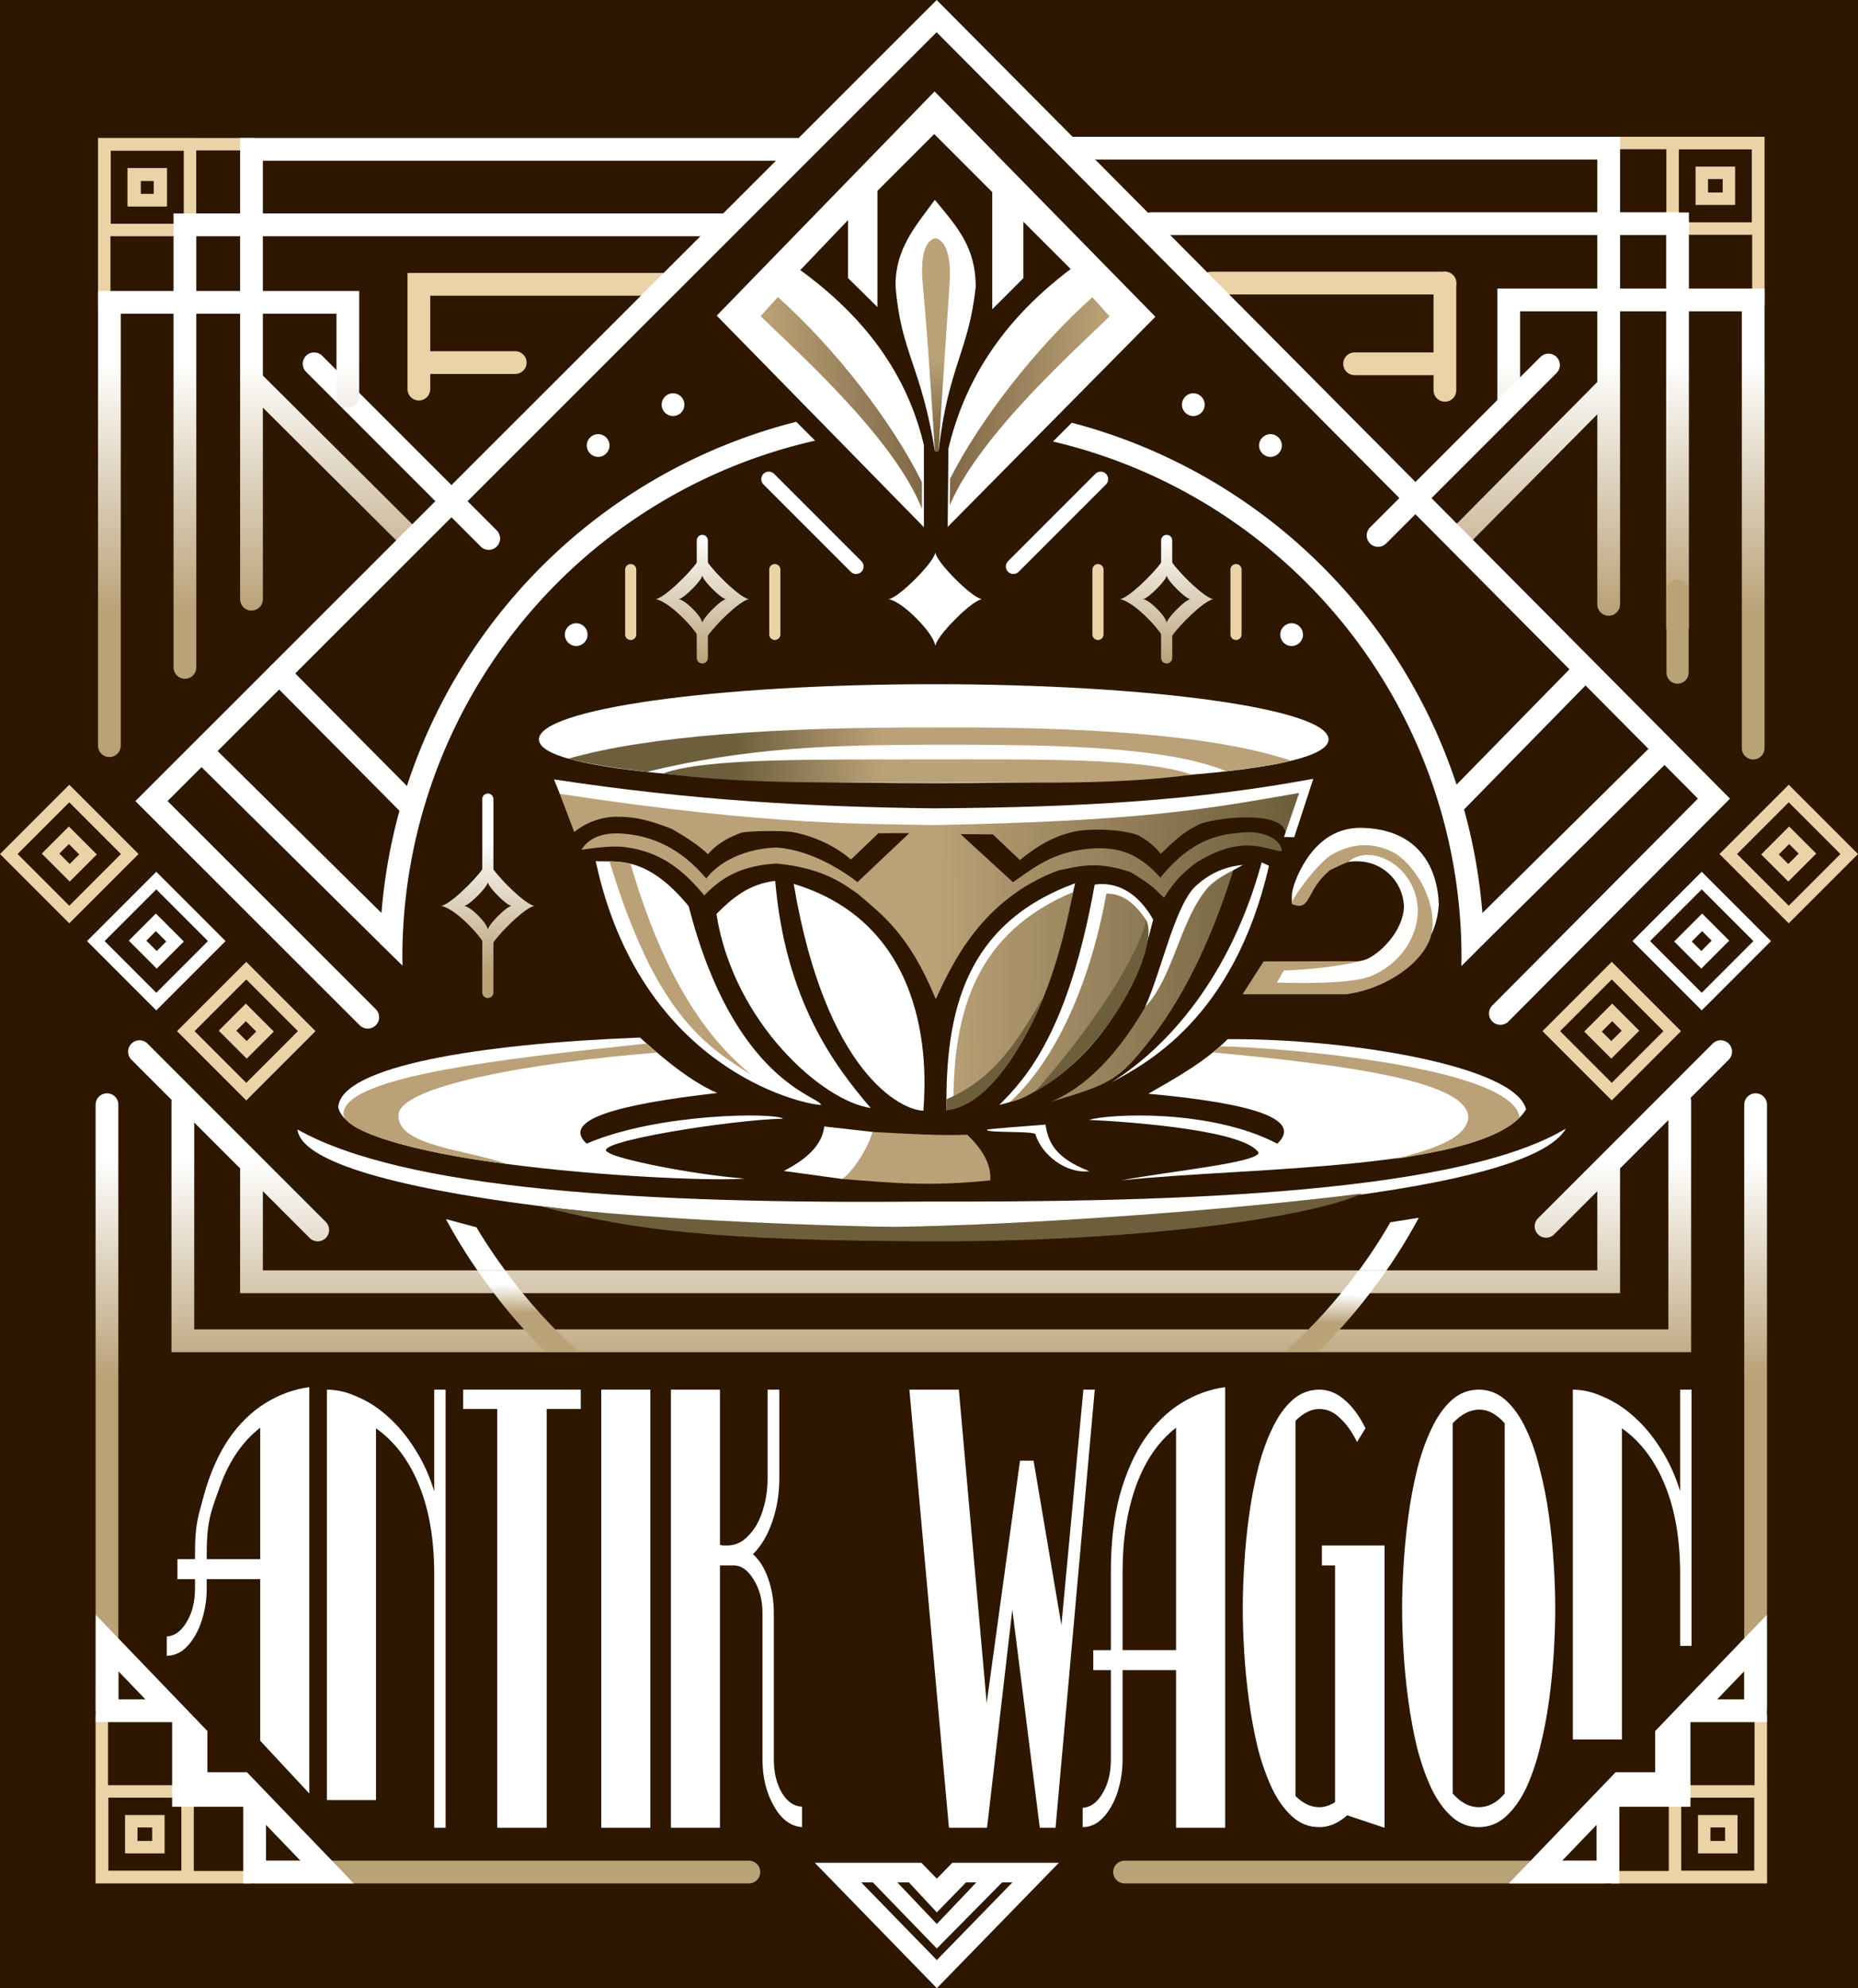 <?xml version="1.0" encoding="UTF-8" standalone="no"?>
<!-- Created with Inkscape (http://www.inkscape.org/) -->

<svg
   width="144.159mm"
   height="154.207mm"
   viewBox="0 0 144.159 154.207"
   version="1.1"
   id="svg5"
   xml:space="preserve"
   inkscape:version="1.2.2 (b0a8486541, 2022-12-01)"
   sodipodi:docname="icon.svg"
   xmlns:inkscape="http://www.inkscape.org/namespaces/inkscape"
   xmlns:sodipodi="http://sodipodi.sourceforge.net/DTD/sodipodi-0.dtd"
   xmlns:xlink="http://www.w3.org/1999/xlink"
   xmlns="http://www.w3.org/2000/svg"
   xmlns:svg="http://www.w3.org/2000/svg"><sodipodi:namedview
     id="namedview7"
     pagecolor="#2d1700"
     bordercolor="#666666"
     borderopacity="1.0"
     inkscape:showpageshadow="2"
     inkscape:pageopacity="1"
     inkscape:pagecheckerboard="0"
     inkscape:deskcolor="#d1d1d1"
     inkscape:document-units="mm"
     showgrid="true"
     inkscape:zoom="1.4542332"
     inkscape:cx="-17.878838"
     inkscape:cy="228.64283"
     inkscape:window-width="2128"
     inkscape:window-height="1368"
     inkscape:window-x="0"
     inkscape:window-y="0"
     inkscape:window-maximized="0"
     inkscape:current-layer="layer3"><inkscape:grid
       type="xygrid"
       id="grid8372"
       originx="-34.213"
       originy="-35.506" /></sodipodi:namedview><defs
     id="defs2"><linearGradient
       inkscape:collect="always"
       id="linearGradient46893"><stop
         style="stop-color:#ffffff;stop-opacity:1;"
         offset="0.116"
         id="stop46889" /><stop
         style="stop-color:#baa278;stop-opacity:1;"
         offset="0.548"
         id="stop46891" /></linearGradient><linearGradient
       inkscape:collect="always"
       id="linearGradient43099"><stop
         style="stop-color:#6d5f3b;stop-opacity:1;"
         offset="0"
         id="stop43095" /><stop
         style="stop-color:#baa178;stop-opacity:1;"
         offset="1"
         id="stop43097" /></linearGradient><linearGradient
       inkscape:collect="always"
       id="linearGradient39775"><stop
         style="stop-color:#baa278;stop-opacity:1;"
         offset="0"
         id="stop39771" /><stop
         style="stop-color:#ffffff;stop-opacity:1;"
         offset="1"
         id="stop39773" /></linearGradient><linearGradient
       inkscape:collect="always"
       id="linearGradient39696"><stop
         style="stop-color:#baa278;stop-opacity:1;"
         offset="0"
         id="stop39692" /><stop
         style="stop-color:#ffffff;stop-opacity:1;"
         offset="1"
         id="stop39694" /></linearGradient><linearGradient
       inkscape:collect="always"
       id="linearGradient38998"><stop
         style="stop-color:#ffffff;stop-opacity:1;"
         offset="0"
         id="stop38994" /><stop
         style="stop-color:#baa278;stop-opacity:1;"
         offset="1"
         id="stop38996" /></linearGradient><linearGradient
       inkscape:collect="always"
       id="linearGradient38440"><stop
         style="stop-color:#ffffff;stop-opacity:1;"
         offset="0.461"
         id="stop38436" /><stop
         style="stop-color:#baa278;stop-opacity:1;"
         offset="1"
         id="stop38438" /></linearGradient><linearGradient
       inkscape:collect="always"
       id="linearGradient20613"><stop
         style="stop-color:#baa278;stop-opacity:1;"
         offset="0"
         id="stop20609" /><stop
         style="stop-color:#7c6443;stop-opacity:1;"
         offset="1"
         id="stop20611" /></linearGradient><linearGradient
       inkscape:collect="always"
       id="linearGradient11156"><stop
         style="stop-color:#baa278;stop-opacity:1;"
         offset="0"
         id="stop11152" /><stop
         style="stop-color:#7a6241;stop-opacity:1;"
         offset="1"
         id="stop11154" /></linearGradient><rect
       x="-79.79"
       y="792.431"
       width="895.174"
       height="175.974"
       id="rect380" /><linearGradient
       inkscape:collect="always"
       xlink:href="#linearGradient11156"
       id="linearGradient11158"
       x1="93.226"
       y1="67.726"
       x2="107.255"
       y2="67.726"
       gradientUnits="userSpaceOnUse" /><linearGradient
       inkscape:collect="always"
       xlink:href="#linearGradient11156"
       id="linearGradient16377"
       gradientUnits="userSpaceOnUse"
       x1="93.226"
       y1="67.726"
       x2="107.255"
       y2="67.726"
       gradientTransform="matrix(-1,0,0,1,213.531,0.014)" /><linearGradient
       inkscape:collect="always"
       xlink:href="#linearGradient20613"
       id="linearGradient20615"
       x1="106.891"
       y1="63.269"
       x2="106.919"
       y2="69.836"
       gradientUnits="userSpaceOnUse"
       gradientTransform="translate(0.027)" /><inkscape:path-effect
       effect="fill_between_many"
       method="originald"
       linkedpaths="#path4764-8,0,1"
       id="path-effect18927"
       is_visible="true"
       lpeversion="0"
       join="true"
       close="true"
       autoreverse="true" /><linearGradient
       inkscape:collect="always"
       xlink:href="#linearGradient38440"
       id="linearGradient38442"
       x1="138.528"
       y1="46.951"
       x2="138.528"
       y2="82.85"
       gradientUnits="userSpaceOnUse" /><linearGradient
       inkscape:collect="always"
       xlink:href="#linearGradient38440-0"
       id="linearGradient38442-5"
       x1="138.528"
       y1="46.951"
       x2="138.528"
       y2="82.85"
       gradientUnits="userSpaceOnUse" /><linearGradient
       inkscape:collect="always"
       id="linearGradient38440-0"><stop
         style="stop-color:#ffffff;stop-opacity:1;"
         offset="0"
         id="stop38436-4" /><stop
         style="stop-color:#baa278;stop-opacity:1;"
         offset="1"
         id="stop38438-8" /></linearGradient><linearGradient
       inkscape:collect="always"
       xlink:href="#linearGradient38998"
       id="linearGradient39000"
       x1="125.387"
       y1="76.828"
       x2="125.387"
       y2="86.858"
       gradientUnits="userSpaceOnUse" /><linearGradient
       inkscape:collect="always"
       xlink:href="#linearGradient39696"
       id="linearGradient39698"
       x1="124.725"
       y1="86.917"
       x2="124.739"
       y2="76.992"
       gradientUnits="userSpaceOnUse" /><linearGradient
       inkscape:collect="always"
       xlink:href="#linearGradient38998"
       id="linearGradient39769"
       gradientUnits="userSpaceOnUse"
       x1="124.725"
       y1="86.917"
       x2="125.387"
       y2="86.858" /><linearGradient
       inkscape:collect="always"
       xlink:href="#linearGradient39775"
       id="linearGradient39777"
       x1="124.744"
       y1="86.944"
       x2="124.744"
       y2="77.273"
       gradientUnits="userSpaceOnUse" /><linearGradient
       inkscape:collect="always"
       xlink:href="#linearGradient43099"
       id="linearGradient43101"
       x1="91.143"
       y1="93.215"
       x2="102.587"
       y2="93.278"
       gradientUnits="userSpaceOnUse" /><linearGradient
       inkscape:collect="always"
       xlink:href="#linearGradient43099"
       id="linearGradient43374"
       gradientUnits="userSpaceOnUse"
       x1="134.71"
       y1="100.819"
       x2="106.513"
       y2="101.069" /><linearGradient
       inkscape:collect="always"
       xlink:href="#linearGradient46893"
       id="linearGradient46887"
       gradientUnits="userSpaceOnUse"
       x1="42.539"
       y1="120.884"
       x2="42.539"
       y2="159.959" /><linearGradient
       inkscape:collect="always"
       xlink:href="#linearGradient46893"
       id="linearGradient47073"
       x1="104.874"
       y1="134.908"
       x2="104.812"
       y2="140.025"
       gradientUnits="userSpaceOnUse" /><linearGradient
       inkscape:collect="always"
       xlink:href="#linearGradient38440"
       id="linearGradient488"
       gradientUnits="userSpaceOnUse"
       x1="138.528"
       y1="46.951"
       x2="138.528"
       y2="82.85" /><linearGradient
       inkscape:collect="always"
       xlink:href="#linearGradient38440"
       id="linearGradient490"
       gradientUnits="userSpaceOnUse"
       x1="138.528"
       y1="46.951"
       x2="138.528"
       y2="82.85" /><linearGradient
       inkscape:collect="always"
       xlink:href="#linearGradient46893"
       id="linearGradient492"
       gradientUnits="userSpaceOnUse"
       x1="42.539"
       y1="120.884"
       x2="42.539"
       y2="159.959" /><linearGradient
       inkscape:collect="always"
       xlink:href="#linearGradient46893"
       id="linearGradient494"
       gradientUnits="userSpaceOnUse"
       x1="42.539"
       y1="120.884"
       x2="42.539"
       y2="159.959" /><linearGradient
       inkscape:collect="always"
       xlink:href="#linearGradient46893"
       id="linearGradient496"
       gradientUnits="userSpaceOnUse"
       x1="42.539"
       y1="120.884"
       x2="42.539"
       y2="159.959" /><linearGradient
       inkscape:collect="always"
       xlink:href="#linearGradient46893"
       id="linearGradient498"
       gradientUnits="userSpaceOnUse"
       x1="42.539"
       y1="120.884"
       x2="42.539"
       y2="159.959" /><linearGradient
       inkscape:collect="always"
       xlink:href="#linearGradient46893"
       id="linearGradient500"
       gradientUnits="userSpaceOnUse"
       x1="42.539"
       y1="120.884"
       x2="42.539"
       y2="159.959" /><linearGradient
       inkscape:collect="always"
       xlink:href="#linearGradient38440"
       id="linearGradient502"
       gradientUnits="userSpaceOnUse"
       x1="138.528"
       y1="46.951"
       x2="138.528"
       y2="82.85" /><linearGradient
       inkscape:collect="always"
       xlink:href="#linearGradient38440"
       id="linearGradient504"
       gradientUnits="userSpaceOnUse"
       x1="138.528"
       y1="46.951"
       x2="138.528"
       y2="82.85" /><linearGradient
       inkscape:collect="always"
       xlink:href="#linearGradient38440"
       id="linearGradient506"
       gradientUnits="userSpaceOnUse"
       x1="138.528"
       y1="46.951"
       x2="138.528"
       y2="82.85" /><linearGradient
       inkscape:collect="always"
       xlink:href="#linearGradient38440"
       id="linearGradient508"
       gradientUnits="userSpaceOnUse"
       x1="138.528"
       y1="46.951"
       x2="138.528"
       y2="82.85" /><linearGradient
       inkscape:collect="always"
       xlink:href="#linearGradient38440"
       id="linearGradient510"
       gradientUnits="userSpaceOnUse"
       x1="138.528"
       y1="46.951"
       x2="138.528"
       y2="82.85" /><linearGradient
       inkscape:collect="always"
       xlink:href="#linearGradient38440"
       id="linearGradient512"
       gradientUnits="userSpaceOnUse"
       x1="138.528"
       y1="46.951"
       x2="138.528"
       y2="82.85" /><linearGradient
       inkscape:collect="always"
       xlink:href="#linearGradient38998"
       id="linearGradient514"
       gradientUnits="userSpaceOnUse"
       x1="124.725"
       y1="86.917"
       x2="125.387"
       y2="86.858" /><linearGradient
       inkscape:collect="always"
       xlink:href="#linearGradient39696"
       id="linearGradient516"
       gradientUnits="userSpaceOnUse"
       x1="124.725"
       y1="86.917"
       x2="124.739"
       y2="76.992" /><linearGradient
       inkscape:collect="always"
       xlink:href="#linearGradient38998"
       id="linearGradient518"
       gradientUnits="userSpaceOnUse"
       x1="125.387"
       y1="76.828"
       x2="125.387"
       y2="86.858" /><linearGradient
       inkscape:collect="always"
       xlink:href="#linearGradient39775"
       id="linearGradient520"
       gradientUnits="userSpaceOnUse"
       x1="124.744"
       y1="86.944"
       x2="124.744"
       y2="77.273" /><linearGradient
       inkscape:collect="always"
       xlink:href="#linearGradient38998"
       id="linearGradient522"
       gradientUnits="userSpaceOnUse"
       x1="125.387"
       y1="76.828"
       x2="125.387"
       y2="86.858" /><linearGradient
       inkscape:collect="always"
       xlink:href="#linearGradient38998"
       id="linearGradient524"
       gradientUnits="userSpaceOnUse"
       x1="125.387"
       y1="76.828"
       x2="125.387"
       y2="86.858" /><linearGradient
       inkscape:collect="always"
       xlink:href="#linearGradient38998"
       id="linearGradient526"
       gradientUnits="userSpaceOnUse"
       x1="124.725"
       y1="86.917"
       x2="125.387"
       y2="86.858" /><linearGradient
       inkscape:collect="always"
       xlink:href="#linearGradient39696"
       id="linearGradient528"
       gradientUnits="userSpaceOnUse"
       x1="124.725"
       y1="86.917"
       x2="124.739"
       y2="76.992" /><linearGradient
       inkscape:collect="always"
       xlink:href="#linearGradient38998"
       id="linearGradient530"
       gradientUnits="userSpaceOnUse"
       x1="125.387"
       y1="76.828"
       x2="125.387"
       y2="86.858" /><linearGradient
       inkscape:collect="always"
       xlink:href="#linearGradient39775"
       id="linearGradient532"
       gradientUnits="userSpaceOnUse"
       x1="124.744"
       y1="86.944"
       x2="124.744"
       y2="77.273" /><linearGradient
       inkscape:collect="always"
       xlink:href="#linearGradient38998"
       id="linearGradient534"
       gradientUnits="userSpaceOnUse"
       x1="125.387"
       y1="76.828"
       x2="125.387"
       y2="86.858" /><linearGradient
       inkscape:collect="always"
       xlink:href="#linearGradient38998"
       id="linearGradient536"
       gradientUnits="userSpaceOnUse"
       x1="125.387"
       y1="76.828"
       x2="125.387"
       y2="86.858" /><linearGradient
       inkscape:collect="always"
       xlink:href="#linearGradient38998"
       id="linearGradient538"
       gradientUnits="userSpaceOnUse"
       x1="125.387"
       y1="76.828"
       x2="125.387"
       y2="86.858" /><linearGradient
       inkscape:collect="always"
       xlink:href="#linearGradient43099"
       id="linearGradient540"
       gradientUnits="userSpaceOnUse"
       x1="91.143"
       y1="93.215"
       x2="102.587"
       y2="93.278" /><linearGradient
       inkscape:collect="always"
       xlink:href="#linearGradient43099"
       id="linearGradient542"
       gradientUnits="userSpaceOnUse"
       x1="134.71"
       y1="100.819"
       x2="106.513"
       y2="101.069" /><linearGradient
       inkscape:collect="always"
       xlink:href="#linearGradient43099"
       id="linearGradient544"
       gradientUnits="userSpaceOnUse"
       x1="134.71"
       y1="100.819"
       x2="106.513"
       y2="101.069" /><linearGradient
       inkscape:collect="always"
       xlink:href="#linearGradient43099"
       id="linearGradient546"
       gradientUnits="userSpaceOnUse"
       x1="134.71"
       y1="100.819"
       x2="106.513"
       y2="101.069" /></defs><g
     inkscape:groupmode="layer"
     id="layer3"
     inkscape:label="BG"><rect
       style="fill:#2d1700;fill-opacity:1;stroke-width:9.787;stroke-linecap:round;-inkscape-stroke:none;stop-color:#000000"
       id="rect1277"
       width="144.159"
       height="154.207"
       x="-9.9182129e-05"
       y="-0" /></g><g
     inkscape:label="Layer 1"
     inkscape:groupmode="layer"
     id="layer1"
     style="display:inline"
     transform="translate(-34.213,-35.506)"><path
       style="font-variation-settings:normal;opacity:1;vector-effect:none;fill:none;fill-opacity:1;stroke:#ebd2a7;stroke-width:1.765;stroke-linecap:round;stroke-linejoin:miter;stroke-miterlimit:4;stroke-dasharray:none;stroke-dashoffset:0;stroke-opacity:1;-inkscape-stroke:none;stop-color:#000000;stop-opacity:1"
       d="M 146.321,57.463 H 128.194"
       id="path4768"
       sodipodi:nodetypes="cc" /><path
       style="fill:none;stroke:#ebd2a7;stroke-width:1.765;stroke-linecap:round;stroke-linejoin:miter;stroke-dasharray:none;stroke-opacity:1;stop-color:#000000"
       d="M 85.774,57.557 H 66.713 v 8.129"
       id="path4760" /><path
       style="font-variation-settings:normal;opacity:1;vector-effect:none;fill:none;fill-opacity:1;stroke:url(#linearGradient488);stroke-width:1.765;stroke-linecap:round;stroke-linejoin:miter;stroke-miterlimit:4;stroke-dasharray:none;stroke-dashoffset:0;stroke-opacity:1;-inkscape-stroke:none;stop-color:#000000;stop-opacity:1"
       d="M 158.841,65.686 147.769,76.851"
       id="path4732"
       sodipodi:nodetypes="cc" /><path
       style="font-variation-settings:normal;opacity:1;vector-effect:none;fill:none;fill-opacity:1;stroke:url(#linearGradient490);stroke-width:1.765;stroke-linecap:round;stroke-linejoin:miter;stroke-miterlimit:4;stroke-dasharray:none;stroke-dashoffset:0;stroke-opacity:1;-inkscape-stroke:none;stop-color:#000000;stop-opacity:1"
       d="M 66.059,77.272 54,65.273"
       id="path4770"
       sodipodi:nodetypes="cc" /><path
       style="display:inline;fill:none;stroke:#ffffff;stroke-width:1.765;stroke-linecap:round;stroke-linejoin:miter;stroke-dasharray:none;stroke-opacity:1;stop-color:#000000"
       d="M 62.745,114.405 45.966,97.639 106.887,36.756 167.196,97.449 150.624,114.112"
       id="path4746-6"
       sodipodi:nodetypes="ccccc" /><path
       id="path7482"
       style="display:inline;fill:#ffffff;fill-opacity:1;stroke:#ffffff;stroke-width:0.3;stroke-linecap:square;stroke-linejoin:miter;stroke-dasharray:none;stroke-opacity:1;stop-color:#000000"
       d="m 106.727,42.813 -16.695,17.175 8.386,8.561 4.193,4.281 2.097,2.14 1.038,1.059 v -6.001 c -0.97,-3.998 -3.277,-8.963 -9.668,-13.551 l 4.08,-4.276 v 4.807 l 1.984,1.956 v -8.719 l 4.555,-4.555 4.653,4.653 v 8.789 l 2.117,-2.117 v -4.674 l 4.049,4.048 c -6.306,4.69 -8.575,9.834 -9.567,13.915 l -0.054,5.702 1.015,-1.026 2.105,-2.13 4.211,-4.258 8.421,-8.517 z m 0.025,8.439 c -1.378,1.88 -2.943,3.64 -2.905,6.45 0.409,5.105 1.974,6.129 3.046,12.743 0.742,-6.555 2.356,-7.747 2.877,-12.738 -0.021,-2.965 -1.392,-4.484 -3.018,-6.455 z" /><g
       aria-label="ANTIK WAGON"
       transform="matrix(0.187,0,0,0.318,61.393,-118.703)"
       id="text378"
       style="font-size:152px;line-height:1.25;white-space:pre;shape-inside:url(#rect380);display:inline"><path
         d="m -37.381,909.512 v -39.421 h -22.192 v 2.275 c 0,2.229 -0.456,4.357 -1.368,6.384 -0.811,1.925 -1.976,3.648 -3.496,5.168 -1.52,1.52 -3.293,2.736 -5.32,3.648 -2.027,0.811 -4.155,1.216 -6.384,1.216 v -4.712 c 3.243,-0.101 5.979,-1.267 8.208,-3.496 2.331,-2.229 3.496,-4.965 3.496,-8.208 v -2.275 h -7.296 v -4.864 h 7.296 v -1.468 c 0,-6.992 1.216,-8.672 3.648,-14.043 2.533,-5.371 5.928,-9.931 10.184,-13.68 4.357,-3.749 9.424,-6.688 15.2,-8.816 5.776,-2.128 11.907,-3.445 18.392,-3.952 V 922.373 Z m 0,-76.363 c -7.296,3.344 -12.819,8.056 -16.568,14.136 -3.749,6.08 -5.624,8.571 -5.624,16.475 v 1.468 h 22.192 z"
         style="font-family:'Kismet NF';-inkscape-font-specification:'Kismet NF';display:inline;fill:#ffffff"
         id="path1158"
         sodipodi:nodetypes="cccscsccccsccccsccsccccssccc" /><path
         d="m 34.819,930.733 v -61.712 c 0,-8.512 -2.077,-15.757 -6.232,-21.736 -4.155,-6.08 -10.133,-10.741 -17.936,-13.984 v 90.68 H -9.717 V 823.877 c 4.256,0 8.563,0.608 12.92,1.824 4.459,1.115 8.664,2.736 12.616,4.864 4.053,2.128 7.701,4.712 10.944,7.752 3.344,3.04 6.029,6.485 8.056,10.336 v -24.776 h 4.712 v 106.856 z"
         style="font-family:'Kismet NF';-inkscape-font-specification:'Kismet NF';fill:#ffffff"
         id="path1160"
         sodipodi:nodetypes="csccccccccccccc" /><path
         d="m 95.619,823.877 v 4.712 h -14.136 v 102.144 h -20.52 v -102.144 h -14.136 v -4.712 z"
         style="font-family:'Kismet NF';-inkscape-font-specification:'Kismet NF';fill:#ffffff"
         id="path1162" /><path
         d="m 104.131,930.733 v -106.856 h 20.368 v 106.856 z"
         style="font-family:'Kismet NF';-inkscape-font-specification:'Kismet NF';fill:#ffffff"
         id="path1164" /><path
         d="m 187.427,930.581 q -6.992,-0.304 -11.552,-5.016 -4.864,-4.864 -4.864,-11.552 v -35.568 q 0,-4.864 -3.648,-8.208 -3.496,-3.496 -8.36,-3.496 h -5.624 v 63.992 h -20.368 v -106.856 h 20.368 v 37.848 q 0.76,0.152 1.52,0.152 0.76,0 1.52,0 3.496,0 6.536,-1.216 3.04,-1.368 5.32,-3.496 2.28,-2.28 3.496,-5.168 1.368,-3.04 1.368,-6.536 v -21.584 h 4.864 v 21.584 q 0,5.776 -3.04,10.792 -2.888,4.864 -7.904,7.752 4.104,2.128 6.384,6.08 2.28,3.8 2.28,8.36 v 35.568 q 0,4.864 3.344,8.208 3.496,3.344 8.36,3.344 z"
         style="font-family:'Kismet NF';-inkscape-font-specification:'Kismet NF';fill:#ffffff"
         id="path1166" /><path
         d="m 274.675,877.533 -10.488,53.2 h -15.808 l -16.416,-106.856 h 20.52 l 11.552,76.456 13.832,-59.128 h 5.624 l 11.552,40.128 9.12,-57.456 h 4.712 l -16.264,106.856 h -6.536 z"
         style="font-family:'Kismet NF';-inkscape-font-specification:'Kismet NF';fill:#ffffff"
         id="path1168" /><path
         d="m 342.619,930.733 v -38.456 h -22.192 v 21.888 q 0,3.344 -1.368,6.384 -1.216,2.888 -3.496,5.168 -2.28,2.28 -5.32,3.648 -3.04,1.216 -6.384,1.216 v -4.712 q 4.864,-0.152 8.208,-3.496 3.496,-3.344 3.496,-8.208 v -21.888 h -7.296 v -4.864 h 7.296 v -19.152 q 0,-10.488 3.648,-18.544 3.8,-8.056 10.184,-13.68 6.536,-5.624 15.2,-8.816 8.664,-3.192 18.392,-3.952 v 107.464 z m 0,-97.584 q -10.944,5.016 -16.568,14.136 -5.624,9.12 -5.624,20.976 v 19.152 h 22.192 z"
         style="font-family:'Kismet NF';-inkscape-font-specification:'Kismet NF';fill:#ffffff"
         id="path1170" /><path
         d="m 413.603,927.693 q -5.472,2.888 -11.552,2.888 -6.384,0 -11.248,-2.584 -4.864,-2.584 -8.36,-6.84 -3.496,-4.408 -5.928,-9.88 -2.28,-5.624 -3.648,-11.552 -1.368,-5.928 -1.976,-11.704 -0.608,-5.928 -0.608,-10.792 0,-4.864 0.608,-10.64 0.608,-5.928 1.976,-11.856 1.368,-5.928 3.648,-11.4 2.432,-5.624 5.928,-9.88 3.496,-4.408 8.36,-6.992 4.864,-2.584 11.248,-2.584 5.776,0 10.64,2.584 4.864,2.432 8.512,6.84 l -3.496,3.344 q -3.04,-3.648 -6.992,-5.776 -3.8,-2.28 -8.664,-2.28 -5.016,0 -9.88,2.888 v 91.504 q 4.56,2.736 9.88,2.736 3.192,0 6.536,-1.216 v -57.76 h -5.472 v -4.864 h 25.992 v 68.856 z"
         style="font-family:'Kismet NF';-inkscape-font-specification:'Kismet NF';fill:#ffffff"
         id="path1172" /><path
         d="m 499.939,877.229 q 0,4.864 -0.608,10.792 -0.608,5.776 -1.976,11.704 -1.368,5.928 -3.8,11.552 -2.28,5.472 -5.776,9.88 -3.496,4.256 -8.36,6.84 -4.864,2.584 -11.248,2.584 -6.384,0 -11.248,-2.584 -4.864,-2.584 -8.36,-6.84 -3.496,-4.408 -5.928,-9.88 -2.28,-5.624 -3.648,-11.552 -1.368,-5.928 -1.976,-11.704 -0.608,-5.928 -0.608,-10.792 0,-4.864 0.608,-10.64 0.608,-5.928 1.976,-11.856 1.368,-5.928 3.648,-11.4 2.432,-5.624 5.928,-9.88 3.496,-4.408 8.36,-6.992 4.864,-2.584 11.248,-2.584 6.384,0 11.248,2.584 4.864,2.584 8.36,6.992 3.496,4.256 5.776,9.88 2.432,5.472 3.8,11.4 1.368,5.928 1.976,11.856 0.608,5.776 0.608,10.64 z m -20.976,-45.144 q -5.016,-3.344 -10.488,-3.344 -5.776,0 -11.096,3.344 v 90.288 q 5.016,3.344 10.792,3.344 6.08,0 10.792,-3.344 z"
         style="font-family:'Kismet NF';-inkscape-font-specification:'Kismet NF';display:inline;fill:#ffffff"
         id="path1174" /><path
         d="m 551.771,886.362 v -17.341 c 0,-8.512 -2.077,-15.757 -6.232,-21.736 -4.155,-6.08 -10.133,-10.741 -17.936,-13.984 v 75.89 h -20.368 v -85.314 c 4.256,0 8.563,0.608 12.92,1.824 4.459,1.115 8.664,2.736 12.616,4.864 4.053,2.128 7.701,4.712 10.944,7.752 3.344,3.04 6.029,6.485 8.056,10.336 v -24.776 h 4.712 v 62.485 z"
         style="font-family:'Kismet NF';-inkscape-font-specification:'Kismet NF';fill:#ffffff"
         id="path1176"
         sodipodi:nodetypes="csccccccccccccc" /></g><path
       style="font-variation-settings:normal;opacity:1;vector-effect:none;fill:none;fill-opacity:1;stroke:url(#linearGradient492);stroke-width:1.765;stroke-linecap:round;stroke-linejoin:miter;stroke-miterlimit:4;stroke-dasharray:none;stroke-dashoffset:0;stroke-opacity:1;-inkscape-stroke:none;stop-color:#000000;stop-opacity:1"
       d="m 42.513,121.187 v 46.937 m 11.498,12.582 H 65.592 71.852 92.315"
       id="path480"
       sodipodi:nodetypes="cccccc" /><path
       style="font-variation-settings:normal;opacity:1;vector-effect:none;fill:none;fill-opacity:1;stroke:url(#linearGradient494);stroke-width:1.765;stroke-linecap:round;stroke-linejoin:miter;stroke-miterlimit:4;stroke-dasharray:none;stroke-dashoffset:0;stroke-opacity:1;-inkscape-stroke:none;stop-color:#000000;stop-opacity:1"
       d="m 121.467,180.705 h 37.187 M 170.428,167.869 v -46.682"
       id="path4648"
       sodipodi:nodetypes="cccc" /><path
       style="font-variation-settings:normal;opacity:1;vector-effect:none;fill:none;fill-opacity:1;stroke:url(#linearGradient496);stroke-width:1.765;stroke-linecap:round;stroke-linejoin:miter;stroke-miterlimit:4;stroke-dasharray:none;stroke-dashoffset:0;stroke-opacity:1;-inkscape-stroke:none;stop-color:#000000;stop-opacity:1"
       d="m 45.036,117.075 13.829,13.829"
       id="path4650" /><path
       style="font-variation-settings:normal;opacity:1;vector-effect:none;fill:none;fill-opacity:1;stroke:url(#linearGradient498);stroke-width:1.765;stroke-linecap:round;stroke-linejoin:miter;stroke-miterlimit:4;stroke-dasharray:none;stroke-dashoffset:0;stroke-opacity:1;-inkscape-stroke:none;stop-color:#000000;stop-opacity:1"
       d="m 48.4,121 v 18.5 H 164.541 v -18.622"
       id="path4654"
       sodipodi:nodetypes="cccc" /><path
       style="font-variation-settings:normal;opacity:1;vector-effect:none;fill:none;fill-opacity:1;stroke:url(#linearGradient500);stroke-width:1.765;stroke-linecap:round;stroke-linejoin:miter;stroke-miterlimit:4;stroke-dasharray:none;stroke-dashoffset:0;stroke-opacity:1;-inkscape-stroke:none;stop-color:#000000;stop-opacity:1"
       d="m 167.718,117.075 -13.548,13.548"
       id="path4656" /><path
       style="font-variation-settings:normal;opacity:1;vector-effect:none;fill:none;fill-opacity:1;stroke:url(#linearGradient46887);stroke-width:1.765;stroke-linecap:round;stroke-linejoin:miter;stroke-miterlimit:4;stroke-dasharray:none;stroke-dashoffset:0;stroke-opacity:1;-inkscape-stroke:none;stop-color:#000000;stop-opacity:1"
       d="m 159.028,126.232 v 8.69 H 53.726 v -8.876"
       id="path4718" /><path
       style="fill:none;stroke:#ebd2a7;stroke-width:0.965;stroke-linecap:square;stroke-linejoin:miter;stroke-dasharray:none;stroke-opacity:1;stop-color:#000000"
       d="m 159.522,46.598 h 11.119 v 12.085"
       id="path4772-6" /><path
       style="font-variation-settings:normal;opacity:1;vector-effect:none;fill:none;fill-opacity:1;stroke:url(#linearGradient502);stroke-width:1.765;stroke-linecap:round;stroke-linejoin:miter;stroke-miterlimit:4;stroke-dasharray:none;stroke-dashoffset:0;stroke-opacity:1;-inkscape-stroke:none;stop-color:#000000;stop-opacity:1"
       d="M 170.241,93.53 V 58.771 H 151.273 v 7.942"
       id="path4724" /><path
       style="fill:none;stroke:#ffffff;stroke-width:1.765;stroke-linecap:round;stroke-linejoin:round;stroke-dasharray:none;stroke-opacity:1;stop-color:#000000"
       d="M 154.356,63.817 141.135,77.038"
       id="path4730" /><rect
       style="fill:none;stroke:#ebd2a7;stroke-width:0.965;stroke-linecap:square;stroke-linejoin:miter;stroke-dasharray:none;stroke-opacity:1;stop-color:#000000"
       id="rect6208-7"
       width="6.636"
       height="6.636"
       x="-170.622"
       y="46.598"
       transform="scale(-1,1)" /><path
       style="font-variation-settings:normal;opacity:1;vector-effect:none;fill:none;fill-opacity:1;stroke:url(#linearGradient504);stroke-width:1.765;stroke-linecap:square;stroke-linejoin:miter;stroke-miterlimit:4;stroke-dasharray:none;stroke-dashoffset:0;stroke-opacity:1;-inkscape-stroke:none;stop-color:#000000;stop-opacity:1"
       d="M 164.369,83.38 V 52.869"
       id="path4734"
       sodipodi:nodetypes="cc" /><path
       style="fill:none;stroke:#baa278;stroke-width:1.721;stroke-linecap:round;stroke-linejoin:miter;stroke-dasharray:none;stroke-opacity:1;stop-color:#000000"
       d="M 164.371,87.674 V 81.318"
       id="path4734-3"
       sodipodi:nodetypes="cc" /><path
       style="fill:none;stroke:url(#linearGradient506);stroke-width:1.765;stroke-linecap:round;stroke-linejoin:miter;stroke-dasharray:none;stroke-opacity:1;stop-color:#000000"
       d="M 159.028,82.381 V 46.998 h -41.579"
       id="path4736"
       sodipodi:nodetypes="ccc" /><path
       style="font-variation-settings:normal;opacity:1;vector-effect:none;fill:none;fill-opacity:1;stroke:url(#linearGradient508);stroke-width:1.765;stroke-linecap:round;stroke-linejoin:miter;stroke-miterlimit:4;stroke-dasharray:none;stroke-dashoffset:0;stroke-opacity:1;-inkscape-stroke:none;stop-color:#000000;stop-opacity:1"
       d="M 164.381,52.855 H 123.553"
       id="path4738"
       sodipodi:nodetypes="cc" /><path
       style="fill:none;stroke:#ffffff;stroke-width:1.765;stroke-linecap:round;stroke-linejoin:round;stroke-dasharray:none;stroke-opacity:1;stop-color:#000000"
       d="M 163.347,93.61 148.718,108.069"
       id="path4742"
       sodipodi:nodetypes="cc" /><path
       style="fill:none;stroke:#ffffff;stroke-width:1.765;stroke-linecap:round;stroke-linejoin:round;stroke-dasharray:none;stroke-opacity:1;stop-color:#000000"
       d="M 157.21,87.429 146.898,97.957"
       id="path4744"
       sodipodi:nodetypes="cc" /><path
       style="fill:none;stroke:#ffffff;stroke-width:1.765;stroke-linecap:round;stroke-linejoin:round;stroke-dasharray:none;stroke-opacity:1;stop-color:#000000"
       d="M 49.895,93.81 64.427,108.168"
       id="path4748"
       sodipodi:nodetypes="cc" /><path
       style="fill:none;stroke:#ffffff;stroke-width:1.765;stroke-linecap:round;stroke-linejoin:round;stroke-dasharray:none;stroke-opacity:1;stop-color:#000000"
       d="m 55.875,87.737 10.052,10.126"
       id="path4750"
       sodipodi:nodetypes="cc" /><path
       style="fill:none;stroke:#ffffff;stroke-width:1.765;stroke-linecap:round;stroke-linejoin:round;stroke-dasharray:none;stroke-opacity:1;stop-color:#000000"
       d="m 58.584,63.723 13.548,13.548"
       id="path4752" /><g
       id="g23554"><path
         style="fill:none;stroke:#ebd2a7;stroke-width:0.965;stroke-linecap:square;stroke-linejoin:miter;stroke-dasharray:none;stroke-opacity:1;stop-color:#000000"
         d="M 53.419,46.692 H 42.3 V 58.777"
         id="path4772" /><rect
         style="fill:none;stroke:#ebd2a7;stroke-width:0.965;stroke-linecap:square;stroke-linejoin:miter;stroke-dasharray:none;stroke-opacity:1;stop-color:#000000"
         id="rect6208"
         width="6.636"
         height="6.636"
         x="42.318"
         y="46.708" /><path
         style="fill:none;stroke:#ebd2a7;stroke-width:0.965;stroke-linecap:square;stroke-linejoin:miter;stroke-dasharray:none;stroke-opacity:1;stop-color:#000000"
         d="m 44.585,49.022 h 2.102 v 2.009 h -2.102 z"
         id="path6154" /></g><path
       style="font-variation-settings:normal;opacity:1;vector-effect:none;fill:none;fill-opacity:1;stroke:url(#linearGradient510);stroke-width:1.765;stroke-linecap:round;stroke-linejoin:miter;stroke-miterlimit:4;stroke-dasharray:none;stroke-dashoffset:0;stroke-opacity:1;-inkscape-stroke:none;stop-color:#000000;stop-opacity:1"
       d="M 61.201,66.246 V 58.958 H 42.7 v 34.384"
       id="path4754"
       sodipodi:nodetypes="cccc" /><path
       style="font-variation-settings:normal;opacity:1;vector-effect:none;fill:none;fill-opacity:1;stroke:url(#linearGradient512);stroke-width:1.765;stroke-linecap:round;stroke-linejoin:miter;stroke-miterlimit:4;stroke-dasharray:none;stroke-dashoffset:0;stroke-opacity:1;-inkscape-stroke:none;stop-color:#000000;stop-opacity:1"
       d="M 48.561,87.27 V 59.052 52.944 H 90.574"
       id="path4756"
       sodipodi:nodetypes="cccc" /><path
       style="font-variation-settings:normal;opacity:1;vector-effect:none;fill:none;fill-opacity:1;stroke:url(#linearGradient38442);stroke-width:1.765;stroke-linecap:round;stroke-linejoin:miter;stroke-miterlimit:4;stroke-dasharray:none;stroke-dashoffset:0;stroke-opacity:1;-inkscape-stroke:none;stop-color:#000000;stop-opacity:1"
       d="M 53.726,81.982 V 47.092 h 42.327"
       id="path4758"
       sodipodi:nodetypes="ccc" /><path
       style="font-variation-settings:normal;opacity:1;vector-effect:none;fill:none;fill-opacity:1;stroke:#ebd2a7;stroke-width:1.765;stroke-linecap:round;stroke-linejoin:miter;stroke-miterlimit:4;stroke-dasharray:none;stroke-dashoffset:0;stroke-opacity:1;-inkscape-stroke:none;stop-color:#000000;stop-opacity:1"
       d="M 67.087,63.63 H 74.188"
       id="path4762"
       sodipodi:nodetypes="cc" /><path
       style="font-variation-settings:normal;opacity:1;vector-effect:none;fill:none;fill-opacity:1;stroke:#ebd2a7;stroke-width:1.765;stroke-linecap:round;stroke-linejoin:miter;stroke-miterlimit:4;stroke-dasharray:none;stroke-dashoffset:0;stroke-opacity:1;-inkscape-stroke:none;stop-color:#000000;stop-opacity:1"
       d="m 146.321,57.463 v 8.316"
       id="path4764" /><path
       style="font-variation-settings:normal;opacity:1;vector-effect:none;fill:none;fill-opacity:1;stroke:#ebd2a7;stroke-width:1.765;stroke-linecap:round;stroke-linejoin:miter;stroke-miterlimit:4;stroke-dasharray:none;stroke-dashoffset:0;stroke-opacity:1;-inkscape-stroke:none;stop-color:#000000;stop-opacity:1"
       d="m 139.313,63.723 h 6.727"
       id="path4766" /><path
       style="fill:none;stroke:#ebd2a7;stroke-width:0.965;stroke-linecap:square;stroke-linejoin:miter;stroke-dasharray:none;stroke-opacity:1;stop-color:#000000"
       d="m 166.253,48.911 h 2.102 v 2.009 h -2.102 z"
       id="path6154-5" /><g
       id="g37982"><g
         id="g37815"
         transform="rotate(-45,168.439,120.773)"><rect
           style="display:inline;fill:none;stroke:#ebd2a7;stroke-width:0.965;stroke-linecap:square;stroke-linejoin:miter;stroke-dasharray:none;stroke-opacity:1;stop-color:#000000"
           id="rect6208-7-1"
           width="6.636"
           height="6.636"
           x="-169.012"
           y="107.228"
           transform="scale(-1,1)" /><path
           style="display:inline;fill:none;stroke:#ebd2a7;stroke-width:0.965;stroke-linecap:square;stroke-linejoin:miter;stroke-dasharray:none;stroke-opacity:1;stop-color:#000000"
           d="m 164.642,109.54 h 2.102 v 2.009 h -2.102 z"
           id="path6154-5-5" /></g><g
         id="g37815-5-6"
         transform="rotate(-45,163.498,108.855)"
         style="display:inline"><rect
           style="display:inline;fill:none;stroke:#ffffff;stroke-width:0.965;stroke-linecap:square;stroke-linejoin:miter;stroke-dasharray:none;stroke-opacity:1;stop-color:#000000"
           id="rect6208-7-1-4-5"
           width="6.636"
           height="6.636"
           x="-169.012"
           y="107.228"
           transform="scale(-1,1)" /><path
           style="display:inline;fill:none;stroke:#ffffff;stroke-width:0.965;stroke-linecap:square;stroke-linejoin:miter;stroke-dasharray:none;stroke-opacity:1;stop-color:#000000"
           d="m 164.642,109.54 h 2.102 v 2.009 h -2.102 z"
           id="path6154-5-5-7-6" /></g><g
         id="g37815-5-6-9"
         transform="rotate(-45,158.723,97.329)"
         style="display:inline"><rect
           style="display:inline;fill:none;stroke:#ebd2a7;stroke-width:0.965;stroke-linecap:square;stroke-linejoin:miter;stroke-dasharray:none;stroke-opacity:1;stop-color:#000000"
           id="rect6208-7-1-4-5-3"
           width="6.636"
           height="6.636"
           x="-169.012"
           y="107.228"
           transform="scale(-1,1)" /><path
           style="display:inline;fill:none;stroke:#ebd2a7;stroke-width:0.965;stroke-linecap:square;stroke-linejoin:miter;stroke-dasharray:none;stroke-opacity:1;stop-color:#000000"
           d="m 164.642,109.54 h 2.102 v 2.009 h -2.102 z"
           id="path6154-5-5-7-6-7" /></g></g><g
       id="g37982-5"
       style="display:inline"
       transform="matrix(-1,0,0,1,212.586,0)"><g
         id="g37815-4"
         transform="rotate(-45,168.439,120.773)"><rect
           style="display:inline;fill:none;stroke:#ebd2a7;stroke-width:0.965;stroke-linecap:square;stroke-linejoin:miter;stroke-dasharray:none;stroke-opacity:1;stop-color:#000000"
           id="rect6208-7-1-7"
           width="6.636"
           height="6.636"
           x="-169.012"
           y="107.228"
           transform="scale(-1,1)" /><path
           style="display:inline;fill:none;stroke:#ebd2a7;stroke-width:0.965;stroke-linecap:square;stroke-linejoin:miter;stroke-dasharray:none;stroke-opacity:1;stop-color:#000000"
           d="m 164.642,109.54 h 2.102 v 2.009 h -2.102 z"
           id="path6154-5-5-4" /></g><g
         id="g37815-5-6-4"
         transform="rotate(-45,163.498,108.855)"
         style="display:inline"><rect
           style="display:inline;fill:none;stroke:#ffffff;stroke-width:0.965;stroke-linecap:square;stroke-linejoin:miter;stroke-dasharray:none;stroke-opacity:1;stop-color:#000000"
           id="rect6208-7-1-4-5-30"
           width="6.636"
           height="6.636"
           x="-169.012"
           y="107.228"
           transform="scale(-1,1)" /><path
           style="display:inline;fill:none;stroke:#ffffff;stroke-width:0.965;stroke-linecap:square;stroke-linejoin:miter;stroke-dasharray:none;stroke-opacity:1;stop-color:#000000"
           d="m 164.642,109.54 h 2.102 v 2.009 h -2.102 z"
           id="path6154-5-5-7-6-78" /></g><g
         id="g37815-5-6-9-6"
         transform="rotate(-45,158.723,97.329)"
         style="display:inline"><rect
           style="display:inline;fill:none;stroke:#ebd2a7;stroke-width:0.965;stroke-linecap:square;stroke-linejoin:miter;stroke-dasharray:none;stroke-opacity:1;stop-color:#000000"
           id="rect6208-7-1-4-5-3-8"
           width="6.636"
           height="6.636"
           x="-169.012"
           y="107.228"
           transform="scale(-1,1)" /><path
           style="display:inline;fill:none;stroke:#ebd2a7;stroke-width:0.965;stroke-linecap:square;stroke-linejoin:miter;stroke-dasharray:none;stroke-opacity:1;stop-color:#000000"
           d="m 164.642,109.54 h 2.102 v 2.009 h -2.102 z"
           id="path6154-5-5-7-6-7-8" /></g></g><rect
       style="fill:none;stroke:#ebd2a7;stroke-width:0.965;stroke-linecap:square;stroke-linejoin:miter;stroke-dasharray:none;stroke-opacity:1;stop-color:#000000"
       id="rect6208-3"
       width="1.965"
       height="1.965"
       x="44.658"
       y="49.065" /><path
       id="path8984"
       style="fill:url(#linearGradient11158);fill-opacity:1;stroke:none;stroke-width:0.3;stroke-linecap:square;stroke-linejoin:miter;stroke-dasharray:none;stroke-opacity:1;stop-color:#000000"
       d="m 94.567,58.546 -1.341,1.481 c 2.31,2.292 10.306,9.316 12.518,14.942 V 72.904 C 103.412,68.193 99.022,62.539 94.567,58.546 Z" /><path
       id="path8984-2"
       style="fill:url(#linearGradient16377);fill-opacity:1;stroke:none;stroke-width:0.3;stroke-linecap:square;stroke-linejoin:miter;stroke-dasharray:none;stroke-opacity:1;stop-color:#000000"
       d="m 118.964,58.56 c -4.368,3.916 -8.673,9.427 -11.038,14.081 l -0.02,2.049 c 2.367,-5.574 10.129,-12.398 12.399,-14.65 z" /><path
       style="fill:url(#linearGradient20615);fill-opacity:1;stroke:none;stroke-width:0.265px;stroke-linecap:butt;stroke-linejoin:miter;stroke-opacity:1"
       d="m 106.779,53.991 c 0,0 -1.304,0.023 -0.971,3.551 0.423,4.482 0.943,12.993 0.943,12.993 l 0.279,-8.72e-4 c 0,0 0.567,-8.817 0.856,-12.936 0.255,-3.624 -1.107,-3.607 -1.107,-3.607 z"
       id="path20607"
       sodipodi:nodetypes="csccsc" /><g
       id="g1121"><g
         id="g23554-2"
         transform="matrix(1,0,0,-1,-0.187,227.797)"><path
           style="fill:none;stroke:#ebd2a7;stroke-width:0.965;stroke-linecap:square;stroke-linejoin:miter;stroke-dasharray:none;stroke-opacity:1;stop-color:#000000"
           d="M 53.419,46.692 H 42.3 V 58.777"
           id="path4772-61" /><rect
           style="fill:none;stroke:#ebd2a7;stroke-width:0.965;stroke-linecap:square;stroke-linejoin:miter;stroke-dasharray:none;stroke-opacity:1;stop-color:#000000"
           id="rect6208-8"
           width="6.636"
           height="6.636"
           x="42.318"
           y="46.708" /><path
           style="fill:none;stroke:#ebd2a7;stroke-width:0.965;stroke-linecap:square;stroke-linejoin:miter;stroke-dasharray:none;stroke-opacity:1;stop-color:#000000"
           d="m 44.585,49.022 h 2.102 v 2.009 h -2.102 z"
           id="path6154-7" /></g><path
         style="color:#000000;fill:#ffffff;-inkscape-stroke:none"
         d="m 53.371,172.961 h -3.066 v -3.193 c -1.231,-1.282 -2.463,-2.563 -3.695,-3.844 l -4.967,-5.168 -0.002,2.189 -0.004,6.131 h 3.85 1.482 0.221 0.379 v 6.564 h 5.518 v 5.947 h 8.576 m -18.258,-16.451 1.932,2.01 0.16,0.166 h -0.01 -2.084 z m 11.447,11.91 2.668,2.775 h -2.668 z"
         id="path24023"
         sodipodi:nodetypes="ccccccccccccccccccccccccc" /></g><g
       id="g1121-6"
       transform="matrix(-1,0,0,1,212.941,1.0059605e-6)"><g
         id="g23554-2-2"
         transform="matrix(1,0,0,-1,-0.187,227.797)"><path
           style="fill:none;stroke:#ebd2a7;stroke-width:0.965;stroke-linecap:square;stroke-linejoin:miter;stroke-dasharray:none;stroke-opacity:1;stop-color:#000000"
           d="M 53.419,46.692 H 42.3 V 58.777"
           id="path4772-61-9" /><rect
           style="fill:none;stroke:#ebd2a7;stroke-width:0.965;stroke-linecap:square;stroke-linejoin:miter;stroke-dasharray:none;stroke-opacity:1;stop-color:#000000"
           id="rect6208-8-1"
           width="6.636"
           height="6.636"
           x="42.318"
           y="46.708" /><path
           style="fill:none;stroke:#ebd2a7;stroke-width:0.965;stroke-linecap:square;stroke-linejoin:miter;stroke-dasharray:none;stroke-opacity:1;stop-color:#000000"
           d="m 44.585,49.022 h 2.102 v 2.009 h -2.102 z"
           id="path6154-7-2" /></g><path
         style="color:#000000;fill:#ffffff;-inkscape-stroke:none"
         d="m 53.371,172.961 h -3.066 v -3.193 c -1.231,-1.282 -2.463,-2.563 -3.695,-3.844 l -4.967,-5.168 -0.002,2.189 -0.004,6.131 h 3.85 1.482 0.221 0.379 v 6.564 h 5.518 v 5.947 h 8.576 m -18.258,-16.451 1.932,2.01 0.16,0.166 h -0.01 -2.084 z m 11.447,11.91 2.668,2.775 h -2.668 z"
         id="path24023-7"
         sodipodi:nodetypes="ccccccccccccccccccccccccc" /></g><path
       id="path1552"
       style="display:inline;opacity:1;fill:#ffffff;fill-opacity:1;stroke:none;stroke-width:1.765;stroke-linecap:square;stroke-dasharray:none;stroke-opacity:1;stop-color:#000000"
       d="M 95.992,68.221 A 42.852,42.852 0 0 0 63.686,108.678 l 1.757,1.727 a 41.088,41.088 0 0 1 -0.011,-0.656 41.088,41.088 0 0 1 32.023,-40.065 z m 21.38,0.073 -1.457,1.457 a 41.088,41.088 0 0 1 31.693,39.998 41.088,41.088 0 0 1 -0.013,0.693 l 1.759,-1.759 A 42.852,42.852 0 0 0 117.371,68.294 Z m 26.922,61.664 -2.203,0.349 a 41.088,41.088 0 0 1 -2.44,3.736 h 2.139 a 42.852,42.852 0 0 0 2.504,-4.085 z m -75.485,0.103 a 42.852,42.852 0 0 0 2.447,3.982 h 2.156 a 41.088,41.088 0 0 1 -2.234,-3.347 z" /><path
       id="path1552-3"
       style="font-variation-settings:normal;display:inline;opacity:1;vector-effect:none;fill:url(#linearGradient47073);fill-opacity:1;stroke:none;stroke-width:1.765;stroke-linecap:round;stroke-linejoin:miter;stroke-miterlimit:4;stroke-dasharray:none;stroke-dashoffset:0;stroke-opacity:1;-inkscape-stroke:none;stop-color:#000000;stop-opacity:1"
       d="m 71.258,134.04 c 1.59,2.319 3.286,4.359 5.298,6.323 h 2.575 c -2.169,-1.934 -4.009,-3.976 -5.722,-6.323 z m 68.371,0 c -1.713,2.347 -3.553,4.374 -5.722,6.308 h 2.574 c 2.012,-1.964 3.709,-3.989 5.298,-6.308 z"
       sodipodi:nodetypes="cccccccccc" /><circle
       style="opacity:1;fill:#ffffff;fill-opacity:1;stroke:none;stroke-width:0.312;stroke-linecap:square;stroke-dasharray:none;stroke-opacity:1;stop-color:#000000"
       id="path8012"
       cx="86.431"
       cy="66.892"
       r="0.882" /><circle
       style="display:inline;fill:#ffffff;fill-opacity:1;stroke:none;stroke-width:0.312;stroke-linecap:square;stroke-dasharray:none;stroke-opacity:1;stop-color:#000000"
       id="path8012-1"
       cx="80.622"
       cy="70.06"
       r="0.882" /><circle
       style="display:inline;fill:#ffffff;fill-opacity:1;stroke:none;stroke-width:0.312;stroke-linecap:square;stroke-dasharray:none;stroke-opacity:1;stop-color:#000000"
       id="path8012-8"
       cx="78.92"
       cy="84.729"
       r="0.882" /><circle
       style="display:inline;fill:#ffffff;fill-opacity:1;stroke:none;stroke-width:0.312;stroke-linecap:square;stroke-dasharray:none;stroke-opacity:1;stop-color:#000000"
       id="path8012-7"
       cx="134.428"
       cy="84.729"
       r="0.882" /><circle
       style="display:inline;fill:#ffffff;fill-opacity:1;stroke:none;stroke-width:0.312;stroke-linecap:square;stroke-dasharray:none;stroke-opacity:1;stop-color:#000000"
       id="path8012-9"
       cx="126.8"
       cy="66.892"
       r="0.882" /><circle
       style="display:inline;fill:#ffffff;fill-opacity:1;stroke:none;stroke-width:0.312;stroke-linecap:square;stroke-dasharray:none;stroke-opacity:1;stop-color:#000000"
       id="path8012-2"
       cx="132.786"
       cy="70.06"
       r="0.882" /><path
       id="path8253"
       style="opacity:1;fill:#ffffff;fill-opacity:1;stroke:none;stroke-width:0.265px;stroke-linecap:butt;stroke-linejoin:miter;stroke-opacity:1"
       d="m 97.432,179.989 9.468,9.724 9.468,-9.724 h -8.271 l -1.196,1.229 -1.197,-1.229 z m 3.6,1.517 h 0.901 l 4.967,5.127 5.067,-5.127 h 0.8 l -5.868,6.027 z m 2.8,0 h 0.9 l 2.167,2.326 2.268,-2.326 h 0.8 l -3.068,3.227 z" /><path
       inkscape:original-d="M 0,0"
       inkscape:path-effect="#path-effect18927"
       d="M 124.732,77.425 V 79.569 Z"
       id="path18929"
       class="UnoptimicedTransforms" /><path
       style="font-variation-settings:normal;display:inline;opacity:1;vector-effect:none;fill:none;fill-opacity:1;stroke:#ebd2a7;stroke-width:0.865;stroke-linecap:round;stroke-linejoin:round;stroke-miterlimit:4;stroke-dasharray:none;stroke-dashoffset:0;stroke-opacity:1;-inkscape-stroke:none;stop-color:#000000;stop-opacity:1"
       d="m 119.403,79.685 v 5.028"
       id="path4764-8-9"
       sodipodi:nodetypes="cc" /><path
       style="display:inline;fill:none;stroke:#ffffff;stroke-width:1.165;stroke-linecap:round;stroke-linejoin:round;stroke-dasharray:none;stroke-opacity:1;stop-color:#000000"
       d="m 93.861,72.669 6.774,6.774"
       id="path4764-8-9-5"
       sodipodi:nodetypes="cc" /><path
       style="display:inline;fill:none;stroke:#ffffff;stroke-width:1.165;stroke-linecap:round;stroke-linejoin:round;stroke-dasharray:none;stroke-opacity:1;stop-color:#000000"
       d="m 119.611,72.669 -6.774,6.774"
       id="path4764-8-9-5-0"
       sodipodi:nodetypes="cc" /><path
       style="font-variation-settings:normal;display:inline;opacity:1;vector-effect:none;fill:none;fill-opacity:1;stroke:#ebd2a7;stroke-width:0.865;stroke-linecap:round;stroke-linejoin:round;stroke-miterlimit:4;stroke-dasharray:none;stroke-dashoffset:0;stroke-opacity:1;-inkscape-stroke:none;stop-color:#000000;stop-opacity:1"
       d="m 94.329,79.685 v 5.028"
       id="path4764-8-9-3"
       sodipodi:nodetypes="cc" /><path
       style="font-variation-settings:normal;display:inline;opacity:1;vector-effect:none;fill:none;fill-opacity:1;stroke:#ebd2a7;stroke-width:0.865;stroke-linecap:round;stroke-linejoin:round;stroke-miterlimit:4;stroke-dasharray:none;stroke-dashoffset:0;stroke-opacity:1;-inkscape-stroke:none;stop-color:#000000;stop-opacity:1"
       d="m 83.149,79.685 v 5.028"
       id="path4764-8-9-1"
       sodipodi:nodetypes="cc" /><path
       style="display:inline;fill:none;stroke:#ebd2a7;stroke-width:0.865;stroke-linecap:round;stroke-linejoin:round;stroke-dasharray:none;stroke-opacity:1;stop-color:#000000"
       d="m 130.113,79.685 v 5.028"
       id="path4764-8-9-6"
       sodipodi:nodetypes="cc" /><g
       id="g18970"
       style="fill:url(#linearGradient524);fill-opacity:1"><path
         style="display:inline;fill:url(#linearGradient514);fill-opacity:1;stroke:url(#linearGradient516);stroke-width:0.865;stroke-linecap:round;stroke-linejoin:round;stroke-dasharray:none;stroke-opacity:1;stop-color:#000000"
         d="M 124.732,77.425 V 79.569"
         id="path4764-8"
         sodipodi:nodetypes="cc"
         class="UnoptimicedTransforms" /><path
         style="display:inline;fill:url(#linearGradient518);fill-opacity:1;stroke:url(#linearGradient520);stroke-width:0.865;stroke-linecap:round;stroke-linejoin:round;stroke-dasharray:none;stroke-opacity:1;stop-color:#000000"
         d="m 124.732,84.289 v 2.246"
         id="path4764-8-2"
         sodipodi:nodetypes="cc"
         class="UnoptimicedTransforms" /><path
         id="path17847"
         style="display:inline;fill:url(#linearGradient522);fill-opacity:1;stroke-width:1.036;stroke-linecap:round;stop-color:#000000"
         inkscape:transform-center-x="1.6420497e-06"
         inkscape:transform-center-y="1.9967589e-06"
         d="m 124.732,78.351 c 0,0 0.007,0.505 -1.559,2.071 -1.556,1.556 -2.071,1.559 -2.071,1.559 0,0 0.693,0.017 2.153,1.477 1.464,1.464 1.477,2.152 1.477,2.152 0,0 0.019,-0.545 1.571,-2.098 1.548,-1.548 2.058,-1.532 2.058,-1.532 0,0 -0.505,0.007 -2.071,-1.559 -1.547,-1.547 -1.558,-2.071 -1.558,-2.071 z m 0,1.793 c 0,0 0.005,0.265 0.788,1.047 0.792,0.792 1.048,0.789 1.048,0.789 0,0 -0.265,0.005 -1.048,0.788 -0.785,0.785 -0.788,1.048 -0.788,1.048 0,0 -0.006,-0.348 -0.747,-1.089 -0.738,-0.738 -1.089,-0.747 -1.089,-0.747 0,0 0.26,-0.002 1.047,-0.789 0.792,-0.792 0.789,-1.047 0.789,-1.047 z" /></g><g
       id="g18970-3"
       style="display:inline"
       transform="translate(-17.951)"><path
         id="path17847-6"
         style="display:inline;fill:#ffffff;fill-opacity:1;stroke-width:1.036;stroke-linecap:round;stop-color:#000000"
         inkscape:transform-center-x="1.6420497e-06"
         inkscape:transform-center-y="1.9967589e-06"
         d="m 124.732,78.351 c 0,0 0.007,0.505 -1.559,2.071 -1.556,1.556 -2.071,1.559 -2.071,1.559 0,0 0.693,0.017 2.153,1.477 1.464,1.464 1.477,2.152 1.477,2.152 0,0 0.019,-0.545 1.571,-2.098 1.548,-1.548 2.058,-1.532 2.058,-1.532 0,0 -0.505,0.007 -2.071,-1.559 -1.547,-1.547 -1.558,-2.071 -1.558,-2.071 z"
         sodipodi:nodetypes="cccscccsc" /></g><g
       id="g18970-9"
       style="display:inline"
       transform="translate(-36.028)"><path
         style="font-variation-settings:normal;display:inline;opacity:1;vector-effect:none;fill:url(#linearGradient526);fill-opacity:1;stroke:url(#linearGradient528);stroke-width:0.865;stroke-linecap:round;stroke-linejoin:round;stroke-miterlimit:4;stroke-dasharray:none;stroke-dashoffset:0;stroke-opacity:1;-inkscape-stroke:none;stop-color:#000000;stop-opacity:1"
         d="M 124.732,77.425 V 79.569"
         id="path4764-8-3"
         sodipodi:nodetypes="cc"
         class="UnoptimicedTransforms" /><path
         style="font-variation-settings:normal;display:inline;opacity:1;vector-effect:none;fill:url(#linearGradient530);fill-opacity:1;stroke:url(#linearGradient532);stroke-width:0.865;stroke-linecap:round;stroke-linejoin:round;stroke-miterlimit:4;stroke-dasharray:none;stroke-dashoffset:0;stroke-opacity:1;-inkscape-stroke:none;stop-color:#000000;stop-opacity:1"
         d="m 124.732,84.289 v 2.246"
         id="path4764-8-2-1"
         sodipodi:nodetypes="cc"
         class="UnoptimicedTransforms" /><path
         id="path17847-9"
         style="font-variation-settings:normal;display:inline;opacity:1;vector-effect:none;fill:url(#linearGradient534);fill-opacity:1;stroke-width:1.036;stroke-linecap:round;stroke-linejoin:miter;stroke-miterlimit:4;stroke-dasharray:none;stroke-dashoffset:0;stroke-opacity:1;-inkscape-stroke:none;stop-color:#000000;stop-opacity:1"
         inkscape:transform-center-x="1.6420497e-06"
         inkscape:transform-center-y="1.9967589e-06"
         d="m 124.732,78.351 c 0,0 0.007,0.505 -1.559,2.071 -1.556,1.556 -2.071,1.559 -2.071,1.559 0,0 0.693,0.017 2.153,1.477 1.464,1.464 1.477,2.152 1.477,2.152 0,0 0.019,-0.545 1.571,-2.098 1.548,-1.548 2.058,-1.532 2.058,-1.532 0,0 -0.505,0.007 -2.071,-1.559 -1.547,-1.547 -1.558,-2.071 -1.558,-2.071 z m 0,1.793 c 0,0 0.005,0.265 0.788,1.047 0.792,0.792 1.048,0.789 1.048,0.789 0,0 -0.265,0.005 -1.048,0.788 -0.785,0.785 -0.788,1.048 -0.788,1.048 0,0 -0.006,-0.348 -0.747,-1.089 -0.738,-0.738 -1.089,-0.747 -1.089,-0.747 0,0 0.26,-0.002 1.047,-0.789 0.792,-0.792 0.789,-1.047 0.789,-1.047 z" /></g><g
       id="g18970-9-4"
       style="font-variation-settings:normal;display:inline;opacity:1;vector-effect:none;fill:url(#linearGradient39000);fill-opacity:1;stroke-width:1.036;stroke-linecap:round;stroke-linejoin:miter;stroke-miterlimit:4;stroke-dasharray:none;stroke-dashoffset:0;stroke-opacity:1;-inkscape-stroke:none;stop-color:#000000;stop-opacity:1"
       transform="translate(-52.669,23.791)"><path
         style="font-variation-settings:normal;display:inline;opacity:1;vector-effect:none;fill:url(#linearGradient39769);fill-opacity:1;stroke:url(#linearGradient39698);stroke-width:0.865;stroke-linecap:round;stroke-linejoin:round;stroke-miterlimit:4;stroke-dasharray:none;stroke-dashoffset:0;stroke-opacity:1;-inkscape-stroke:none;stop-color:#000000;stop-opacity:1"
         d="M 124.732,73.694 V 79.569"
         id="path4764-8-3-7"
         sodipodi:nodetypes="cc"
         class="UnoptimicedTransforms" /><path
         style="font-variation-settings:normal;display:inline;opacity:1;vector-effect:none;fill:url(#linearGradient536);fill-opacity:1;stroke:url(#linearGradient39777);stroke-width:0.865;stroke-linecap:round;stroke-linejoin:round;stroke-miterlimit:4;stroke-dasharray:none;stroke-dashoffset:0;stroke-opacity:1;-inkscape-stroke:none;stop-color:#000000;stop-opacity:1"
         d="m 124.732,84.289 v 4.403"
         id="path4764-8-2-1-8"
         sodipodi:nodetypes="cc"
         class="UnoptimicedTransforms" /><path
         id="path17847-9-4"
         style="font-variation-settings:normal;display:inline;opacity:1;vector-effect:none;fill:url(#linearGradient538);fill-opacity:1;stroke-width:1.036;stroke-linecap:round;stroke-linejoin:miter;stroke-miterlimit:4;stroke-dasharray:none;stroke-dashoffset:0;stroke-opacity:1;-inkscape-stroke:none;stop-color:#000000;stop-opacity:1"
         inkscape:transform-center-x="1.6420497e-06"
         inkscape:transform-center-y="1.9967589e-06"
         d="m 124.732,78.351 c 0,0 0.007,0.505 -1.559,2.071 -1.556,1.556 -2.071,1.559 -2.071,1.559 0,0 0.693,0.017 2.153,1.477 1.464,1.464 1.477,2.152 1.477,2.152 0,0 0.019,-0.545 1.571,-2.098 1.548,-1.548 2.058,-1.532 2.058,-1.532 0,0 -0.505,0.007 -2.071,-1.559 -1.547,-1.547 -1.558,-2.071 -1.558,-2.071 z m 0,1.793 c 0,0 0.005,0.265 0.788,1.047 0.792,0.792 1.048,0.789 1.048,0.789 0,0 -0.265,0.005 -1.048,0.788 -0.785,0.785 -0.788,1.048 -0.788,1.048 0,0 -0.006,-0.348 -0.747,-1.089 -0.738,-0.738 -1.089,-0.747 -1.089,-0.747 0,0 0.26,-0.002 1.047,-0.789 0.792,-0.792 0.789,-1.047 0.789,-1.047 z" /></g><path
       style="fill:#ffffff;fill-opacity:1;stroke:none;stroke-width:0.265px;stroke-linecap:butt;stroke-linejoin:miter;stroke-opacity:1"
       d="m 80.435,102.3 c 1.689,0.093 3.936,-0.49 7.214,3.496 3.512,13.696 10.23,14.741 10.265,15.413 -1.696,-0.077 -14.073,-2.96 -17.479,-18.909 z"
       id="path26267"
       sodipodi:nodetypes="cccc" /><path
       id="path20722"
       style="opacity:1;fill:#ffffff;stroke-width:1.043;stroke-linecap:round;stop-color:#000000"
       d="m 137.292,92.856 c 0,2.364 -13.715,3.395 -30.632,3.395 -16.918,0 -30.632,-1.031 -30.632,-3.395 -10e-7,-2.364 13.715,-4.281 30.632,-4.281 16.918,0 30.632,1.917 30.632,4.281 z"
       sodipodi:nodetypes="sssss" /><path
       style="opacity:1;fill:url(#linearGradient540);fill-opacity:1;stroke:none;stroke-width:0.265px;stroke-linecap:butt;stroke-linejoin:miter;stroke-opacity:1"
       d="m 78.303,94.352 c 6.203,-1.776 16.126,-2.453 28.446,-2.422 14.79,-0.085 22.826,0.987 27.624,2.567 -1.179,0.38 -3.177,0.566 -5.017,0.829 -4.991,-2.079 -14.891,-2.057 -22.83,-2.057 -7.663,0.016 -14.314,0.192 -22.141,2.108 -2.084,-0.265 -4.219,-0.541 -6.083,-1.025 z"
       id="path20850"
       sodipodi:nodetypes="ccccccc" /><path
       style="font-variation-settings:normal;opacity:1;vector-effect:none;fill:url(#linearGradient43101);fill-opacity:1;stroke:none;stroke-width:0.265px;stroke-linecap:butt;stroke-linejoin:miter;stroke-miterlimit:4;stroke-dasharray:none;stroke-dashoffset:0;stroke-opacity:1;-inkscape-stroke:none;stop-color:#000000;stop-opacity:1"
       d="m 85.649,95.501 c 3.388,-1.254 12.426,-1.061 20.604,-1.094 8.057,0.007 16.729,-0.145 20.44,1.185 -6.828,0.907 -13.613,0.519 -20.44,0.623 -6.915,-0.054 -13.781,0.171 -20.604,-0.714 z"
       id="path22232"
       sodipodi:nodetypes="ccccc" /><path
       style="font-variation-settings:normal;opacity:1;vector-effect:none;fill:url(#linearGradient542);fill-opacity:1;stroke:none;stroke-width:0.265px;stroke-linecap:butt;stroke-linejoin:miter;stroke-miterlimit:4;stroke-dasharray:none;stroke-dashoffset:0;stroke-opacity:1;-inkscape-stroke:none;stop-color:#000000;stop-opacity:1"
       d="m 77.605,96.971 1.162,3.07 c 1.032,-0.842 2.33,-1.226 3.46,-1.182 1.725,-0.014 3.157,0.592 4.083,0.923 1.423,0.826 2.121,1.324 2.84,1.974 0.751,-0.883 1.698,-1.336 2.628,-1.681 0.967,-0.142 3.13,-0.151 3.918,-0.033 1.14,0.196 3.021,0.815 4.542,2.13 l 2.131,-2.038 2.398,-0.012 -4.02,3.8 c -2.231,-1.692 -4.482,-2.577 -6.314,-2.676 -1.533,0.022 -4.068,0.628 -5.422,2.398 -2.014,-2.38 -4.222,-3.32 -6.534,-3.487 -1.815,-0.122 -2.705,0.546 -3.149,1.257 1.121,-0.164 2.227,-0.298 3.23,-0.226 3.103,0.364 4.795,1.983 6.303,3.765 1.2,-1.233 2.666,-2.301 5.584,-2.468 3.84,0.341 5.461,1.785 6.303,2.329 1.808,1.574 3.957,3.034 6.072,8.19 1.258,-2.746 3.579,-7.778 9.511,-9.985 1.531,-0.299 2.911,-0.789 5.636,0.144 1.598,1.022 1.491,0.931 2.56,1.978 0.896,-1.452 1.692,-2.112 2.53,-2.746 3.608,-2.194 5.209,-1.008 6.606,-0.859 0.006,-0.925 -1.529,-1.722 -3.36,-1.425 -2.756,0.173 -4.553,1.625 -6.059,3.464 -1.788,-2.02 -3.429,-2.327 -5.04,-2.271 -3.149,0.144 -4.691,1.446 -6.395,2.63 l -4.067,-3.731 2.514,0.023 2.097,1.993 c 2.118,-1.803 3.776,-2.124 4.494,-2.27 0.557,-0.076 2.649,-0.27 4.574,0.293 0.444,0.213 1.27,0.731 1.857,1.49 1.781,-1.748 2.215,-1.88 3.061,-2.327 1.563,-0.548 6.612,-1.056 6.632,0.816 l 1.073,-3.244 -17.092,1.776 -31.559,-0.788 z"
       id="path25800"
       sodipodi:nodetypes="ccccccccccccccccccccccccccccccccccccccccc" /><path
       style="opacity:1;fill:#ffffff;fill-opacity:1;stroke:none;stroke-width:0.265px;stroke-linecap:butt;stroke-linejoin:miter;stroke-opacity:1"
       d="m 77.196,95.958 c 10.68,1.626 19.86,2.132 29.505,2.245 11.75,-0.08 20.479,-0.641 29.407,-2.293 l -1.48,4.535 -0.788,-0.024 1.174,-3.413 c -7.323,1.276 -12.167,2.179 -28.303,2.492 -4.881,-0.119 -12.332,0.122 -29.061,-2.421 z"
       id="path25798"
       sodipodi:nodetypes="ccccccccc" /><path
       style="fill:#baa178;fill-opacity:1;stroke:none;stroke-width:0.265px;stroke-linecap:butt;stroke-linejoin:miter;stroke-opacity:1"
       d="m 81.505,102.323 c 3.547,11.694 7.29,14.23 11.012,16.553 -3.618,-2.945 -6.87,-7.759 -9.379,-16.368 -0.49,-0.132 -1.035,-0.193 -1.633,-0.185 z"
       id="path26269"
       sodipodi:nodetypes="cccc" /><path
       style="fill:#ffffff;fill-opacity:1;stroke:none;stroke-width:0.265px;stroke-linecap:butt;stroke-linejoin:miter;stroke-opacity:1"
       d="m 89.799,106.397 c 1.208,-1.213 2.501,-2.329 4.561,-2.57 0.788,9.269 4.578,14.317 7.408,17.617 -3.717,-0.521 -10.641,-6.612 -11.969,-15.047 z"
       id="path26547"
       sodipodi:nodetypes="cccc" /><path
       style="opacity:1;fill:#ffffff;fill-opacity:1;stroke:none;stroke-width:0.265px;stroke-linecap:butt;stroke-linejoin:miter;stroke-opacity:1"
       d="m 95.795,104.059 c 11.6,3.519 10.106,16.368 10.065,17.594 -1.662,-0.011 -7.58,-2.848 -10.065,-17.594 z"
       id="path26963"
       sodipodi:nodetypes="ccc" /><path
       style="opacity:1;fill:#ffffff;fill-opacity:1;stroke:none;stroke-width:0.265px;stroke-linecap:butt;stroke-linejoin:miter;stroke-opacity:1"
       d="m 117.631,104.012 c -8.561,3.15 -10.072,9.966 -9.985,17.614 4.522,-1.236 7.732,-7.564 9.985,-17.614 z"
       id="path27098"
       sodipodi:nodetypes="ccc" /><path
       style="font-variation-settings:normal;display:inline;opacity:1;vector-effect:none;fill:url(#linearGradient544);fill-opacity:1;stroke:none;stroke-width:0.265px;stroke-linecap:butt;stroke-linejoin:miter;stroke-miterlimit:4;stroke-dasharray:none;stroke-dashoffset:0;stroke-opacity:1;-inkscape-stroke:none;stop-color:#000000;stop-opacity:1"
       d="m 117.465,104.699 c -7.415,3.118 -9.358,9.094 -9.271,16.742 3.932,-1.662 7.444,-7.02 9.271,-16.742 z"
       id="path27098-2"
       sodipodi:nodetypes="ccc" /><path
       style="font-variation-settings:normal;display:inline;opacity:1;vector-effect:none;fill:url(#linearGradient546);fill-opacity:1;stroke:none;stroke-width:0.265px;stroke-linecap:butt;stroke-linejoin:miter;stroke-miterlimit:4;stroke-dasharray:none;stroke-dashoffset:0;stroke-opacity:1;-inkscape-stroke:none;stop-color:#000000;stop-opacity:1"
       d="m 129.92,102.945 c -0.883,0.326 -2.767,1.461 -3.646,3.781 -3.014,7.953 -6.566,12.568 -10.495,14.225 4.649,-1.365 5.256,-1.713 7.584,-4.669 2.328,-2.956 4.618,-7.139 6.558,-13.337 z"
       id="path27098-2-6"
       sodipodi:nodetypes="cscsc" /><path
       style="fill:#6d5f3b;fill-opacity:1;stroke:none;stroke-width:0.265px;stroke-linecap:butt;stroke-linejoin:miter;stroke-opacity:1"
       d="m 107.641,121.628 c 3.533,-0.35 6.399,-5.859 7.573,-8.858 -1.945,3.226 -3.724,6.387 -7.57,7.993 z"
       id="path27610"
       sodipodi:nodetypes="cccc" /><path
       style="opacity:1;fill:#ffffff;fill-opacity:1;stroke:none;stroke-width:0.265px;stroke-linecap:butt;stroke-linejoin:miter;stroke-opacity:1"
       d="m 119.147,104.117 c -2.009,11.282 -5.249,14.964 -7.395,17.08 2.802,-0.563 9.516,-4.062 11.932,-14.375 -1.202,-2.108 -2.842,-2.954 -4.537,-2.705 z"
       id="path32787"
       sodipodi:nodetypes="cccc" /><path
       style="font-variation-settings:normal;opacity:1;vector-effect:none;fill:url(#linearGradient43374);fill-opacity:1;stroke:none;stroke-width:0.265px;stroke-linecap:butt;stroke-linejoin:miter;stroke-miterlimit:4;stroke-dasharray:none;stroke-dashoffset:0;stroke-opacity:1;-inkscape-stroke:none;stop-color:#000000;stop-opacity:1"
       d="m 112.579,120.982 c 4.162,-3.854 6.499,-10.618 7.476,-16.166 0.993,-0.013 2.003,0.454 3.054,2.007 -1.532,7.381 -7.314,13.546 -10.53,14.159 z"
       id="path32789"
       sodipodi:nodetypes="cccc" /><path
       style="fill:#6d5f3b;fill-opacity:1;stroke:none;stroke-width:0.265px;stroke-linecap:butt;stroke-linejoin:miter;stroke-opacity:1"
       d="m 114.544,120.15 c 5.829,-3.138 9.801,-11.526 8.551,-13.35 -0.316,2.633 -4.426,8.747 -8.551,13.35 z"
       id="path33193"
       sodipodi:nodetypes="ccc" /><path
       style="fill:#ffffff;fill-opacity:1;stroke:none;stroke-width:0.265px;stroke-linecap:butt;stroke-linejoin:miter;stroke-opacity:1"
       d="m 130.642,102.59 c -1.437,0.143 -2.642,0.665 -3.788,1.766 -1.569,1.721 -2.544,6.532 -3.803,9.271 2.207,-2.296 2.739,-6.876 4.93,-9.336 0.964,-0.927 1.847,-1.196 2.661,-1.701 z"
       id="path33573"
       sodipodi:nodetypes="ccccc" /><path
       style="opacity:1;fill:#ffffff;fill-opacity:1;stroke:none;stroke-width:0.265px;stroke-linecap:butt;stroke-linejoin:miter;stroke-opacity:1"
       d="m 132.104,102.394 0.567,0.262 c -2.733,11.912 -9.648,15.397 -12.216,16.797 4.413,-2.767 9.247,-8.243 11.649,-17.058 z"
       id="path33575"
       sodipodi:nodetypes="cccc" /><path
       style="opacity:1;fill:#ffffff;fill-opacity:1;stroke:none;stroke-width:0.265px;stroke-linecap:butt;stroke-linejoin:miter;stroke-opacity:1"
       d="m 83.867,115.98 c 2.237,2.044 4.272,3.568 5.998,4.3 -7.565,0.865 -12.173,2.044 -10.138,3.928 5.577,-2.396 14.645,-2.418 15.244,-1.935 -4.024,0.077 -15.379,1.872 -13.545,2.625 0.583,0.486 6.342,1.695 10.563,2.017 -3.837,0.375 -30.962,-1.041 -31.53,-5.573 0.289,-3.118 10.799,-4.876 23.408,-5.361 z"
       id="path33577"
       sodipodi:nodetypes="cccccccc" /><path
       style="fill:#baa178;fill-opacity:1;stroke:none;stroke-width:0.265px;stroke-linecap:butt;stroke-linejoin:miter;stroke-opacity:1"
       d="m 84.382,116.445 0.807,0.703 c -9.888,0.786 -20.127,2.629 -20.06,4.883 -0.03,2.346 5.159,2.616 8.392,3.747 -4.496,-0.499 -13.138,-2.217 -12.638,-4.065 0.554,-2.696 11.69,-4.031 23.499,-5.268 z"
       id="path34307"
       sodipodi:nodetypes="cccccc" /><path
       style="fill:#ffffff;fill-opacity:1;stroke:none;stroke-width:0.265px;stroke-linecap:butt;stroke-linejoin:miter;stroke-opacity:1"
       d="m 98.168,122.878 c -0.173,1.461 -1.386,2.552 -3.148,3.448 l 4.547,0.625 c 1.557,-1.024 1.91,-2.35 2.374,-3.648 z"
       id="path34447"
       sodipodi:nodetypes="ccccc" /><path
       style="fill:#baa178;fill-opacity:1;stroke:none;stroke-width:0.265px;stroke-linecap:butt;stroke-linejoin:miter;stroke-opacity:1"
       d="m 101.927,123.303 c 2.748,0.149 5.252,0.299 7.338,0.212 1.137,1.103 1.876,2.263 1.778,3.543 -4.618,0.478 -7.405,0.223 -11.519,-0.112 0.381,-0.107 1.795,-1.771 2.403,-3.644 z"
       id="path34449"
       sodipodi:nodetypes="ccccc" /><path
       style="fill:#ffffff;fill-opacity:1;stroke:none;stroke-width:0.265px;stroke-linecap:butt;stroke-linejoin:miter;stroke-opacity:1"
       d="m 118.736,126.344 c -2.701,-1.031 -3.209,-2.305 -3.403,-3.615 -1.185,0.108 -4.43,0.318 -4.553,0.408 0.005,0.254 3.555,0.078 3.766,0.333 0.457,1.553 2.328,3.091 4.19,2.874 z"
       id="path34589"
       sodipodi:nodetypes="ccccc" /><path
       style="opacity:1;fill:#ffffff;fill-opacity:1;stroke:none;stroke-width:0.265px;stroke-linecap:butt;stroke-linejoin:miter;stroke-opacity:1"
       d="m 118.706,122.366 c 1.618,-0.479 9.429,-0.861 14.611,1.845 1.978,-1.877 -1.749,-3.124 -10.013,-3.872 2.215,-1.254 4.429,-2.509 6.171,-4.235 9.443,-0.055 22.345,2.098 23.142,5.445 -2.86,4.771 -21.359,4.449 -31.401,5.506 3.752,-0.712 10.609,-1.365 10.648,-2.148 -1.045,-1.665 -9.143,-2.347 -13.159,-2.541 z"
       id="path34591"
       sodipodi:nodetypes="cccccccc" /><path
       style="fill:#baa178;fill-opacity:1;stroke:none;stroke-width:0.265px;stroke-linecap:butt;stroke-linejoin:miter;stroke-opacity:1"
       d="m 128.325,117.132 c 10.559,0.998 19.839,2.254 19.815,5.082 -0.237,1.707 -3.017,2.474 -5.717,3.207 2.923,-0.516 7.721,-1.229 9.688,-3.234 -0.425,-3.879 -18.231,-5.446 -23.233,-5.527 z"
       id="path34593"
       sodipodi:nodetypes="cccccc" /><path
       style="fill:#ffffff;fill-opacity:1;stroke:none;stroke-width:0.265px;stroke-linecap:butt;stroke-linejoin:miter;stroke-opacity:1"
       d="m 134.448,105.556 c 0.025,-0.513 -0.137,-0.747 0.397,-2.024 0.742,-1.706 2.242,-3.896 5.084,-3.817 5.72,0.171 5.886,5.14 5.92,5.928 -0.061,0.995 -0.326,1.829 -0.592,2.346 l -2.1,-5.75 -5.11,-0.41 z"
       id="path36324"
       sodipodi:nodetypes="cccccccc" /><path
       style="opacity:1;fill:#baa178;fill-opacity:1;stroke:none;stroke-width:0.265px;stroke-linecap:butt;stroke-linejoin:miter;stroke-opacity:1"
       d="m 132.257,110.078 -1.634,2.543 h 8.059 c 3.12,-0.421 6.032,-2.492 6.583,-4.608 0.523,-2.313 -1.041,-5.216 -2.86,-6.356 -1.888,-0.983 -3.526,-0.617 -4.813,0.114 -1.03,0.513 -3.361,3.656 -3.133,3.859 1.522,0.607 1.016,-1.026 2.933,-2.622 1.678,-0.838 3.194,-1.481 4.671,-0.488 2.197,1.474 2.502,3.973 1.657,5.584 -1.045,1.315 -2.497,1.816 -4.132,1.952 z"
       id="path35699"
       sodipodi:nodetypes="cccccccccccc" /><path
       style="fill:#fefefd;fill-opacity:1;stroke:none;stroke-width:0.265px;stroke-linecap:butt;stroke-linejoin:miter;stroke-opacity:1"
       d="m 133.287,111.718 0.529,-0.938 c 3.24,-0.109 5.937,-0.635 6.531,-0.921 1.226,-0.614 2.724,-2.297 2.796,-3.99 -0.045,-2.146 -1.947,-3.901 -4.328,-3.505 1.714,-1.491 5.07,0.223 5.38,3.361 0.181,1.528 -0.622,4.18 -3.564,5.473 -1.185,0.496 -3.888,0.614 -7.343,0.52 z"
       id="path36322"
       sodipodi:nodetypes="cccccccc" /><path
       style="opacity:1;fill:#ffffff;fill-opacity:1;stroke:none;stroke-width:0.265px;stroke-linecap:butt;stroke-linejoin:miter;stroke-opacity:1"
       d="m 57.291,123.108 c 8.309,4.682 26.795,5.796 49.039,5.593 16.213,0.033 40.507,-0.318 49.38,-5.661 -2.918,5.073 -29.357,6.874 -49.311,7.639 -11.797,0.571 -48.47,-1.881 -49.107,-7.571 z"
       id="path36326"
       sodipodi:nodetypes="ccccc" /><path
       style="fill:#6d5f3b;fill-opacity:1;stroke:none;stroke-width:0.265px;stroke-linecap:butt;stroke-linejoin:miter;stroke-opacity:1"
       d="m 76.03,129.042 c 6.034,1.522 11.347,2.6 27.827,2.728 17.846,0.246 31.994,-1.801 36.049,-3.696 -10.474,1.326 -26.217,2.44 -36.185,2.588 -3.339,-0.008 -18.937,-0.479 -27.691,-1.62 z"
       id="path36328"
       sodipodi:nodetypes="ccccc" /></g></svg>
